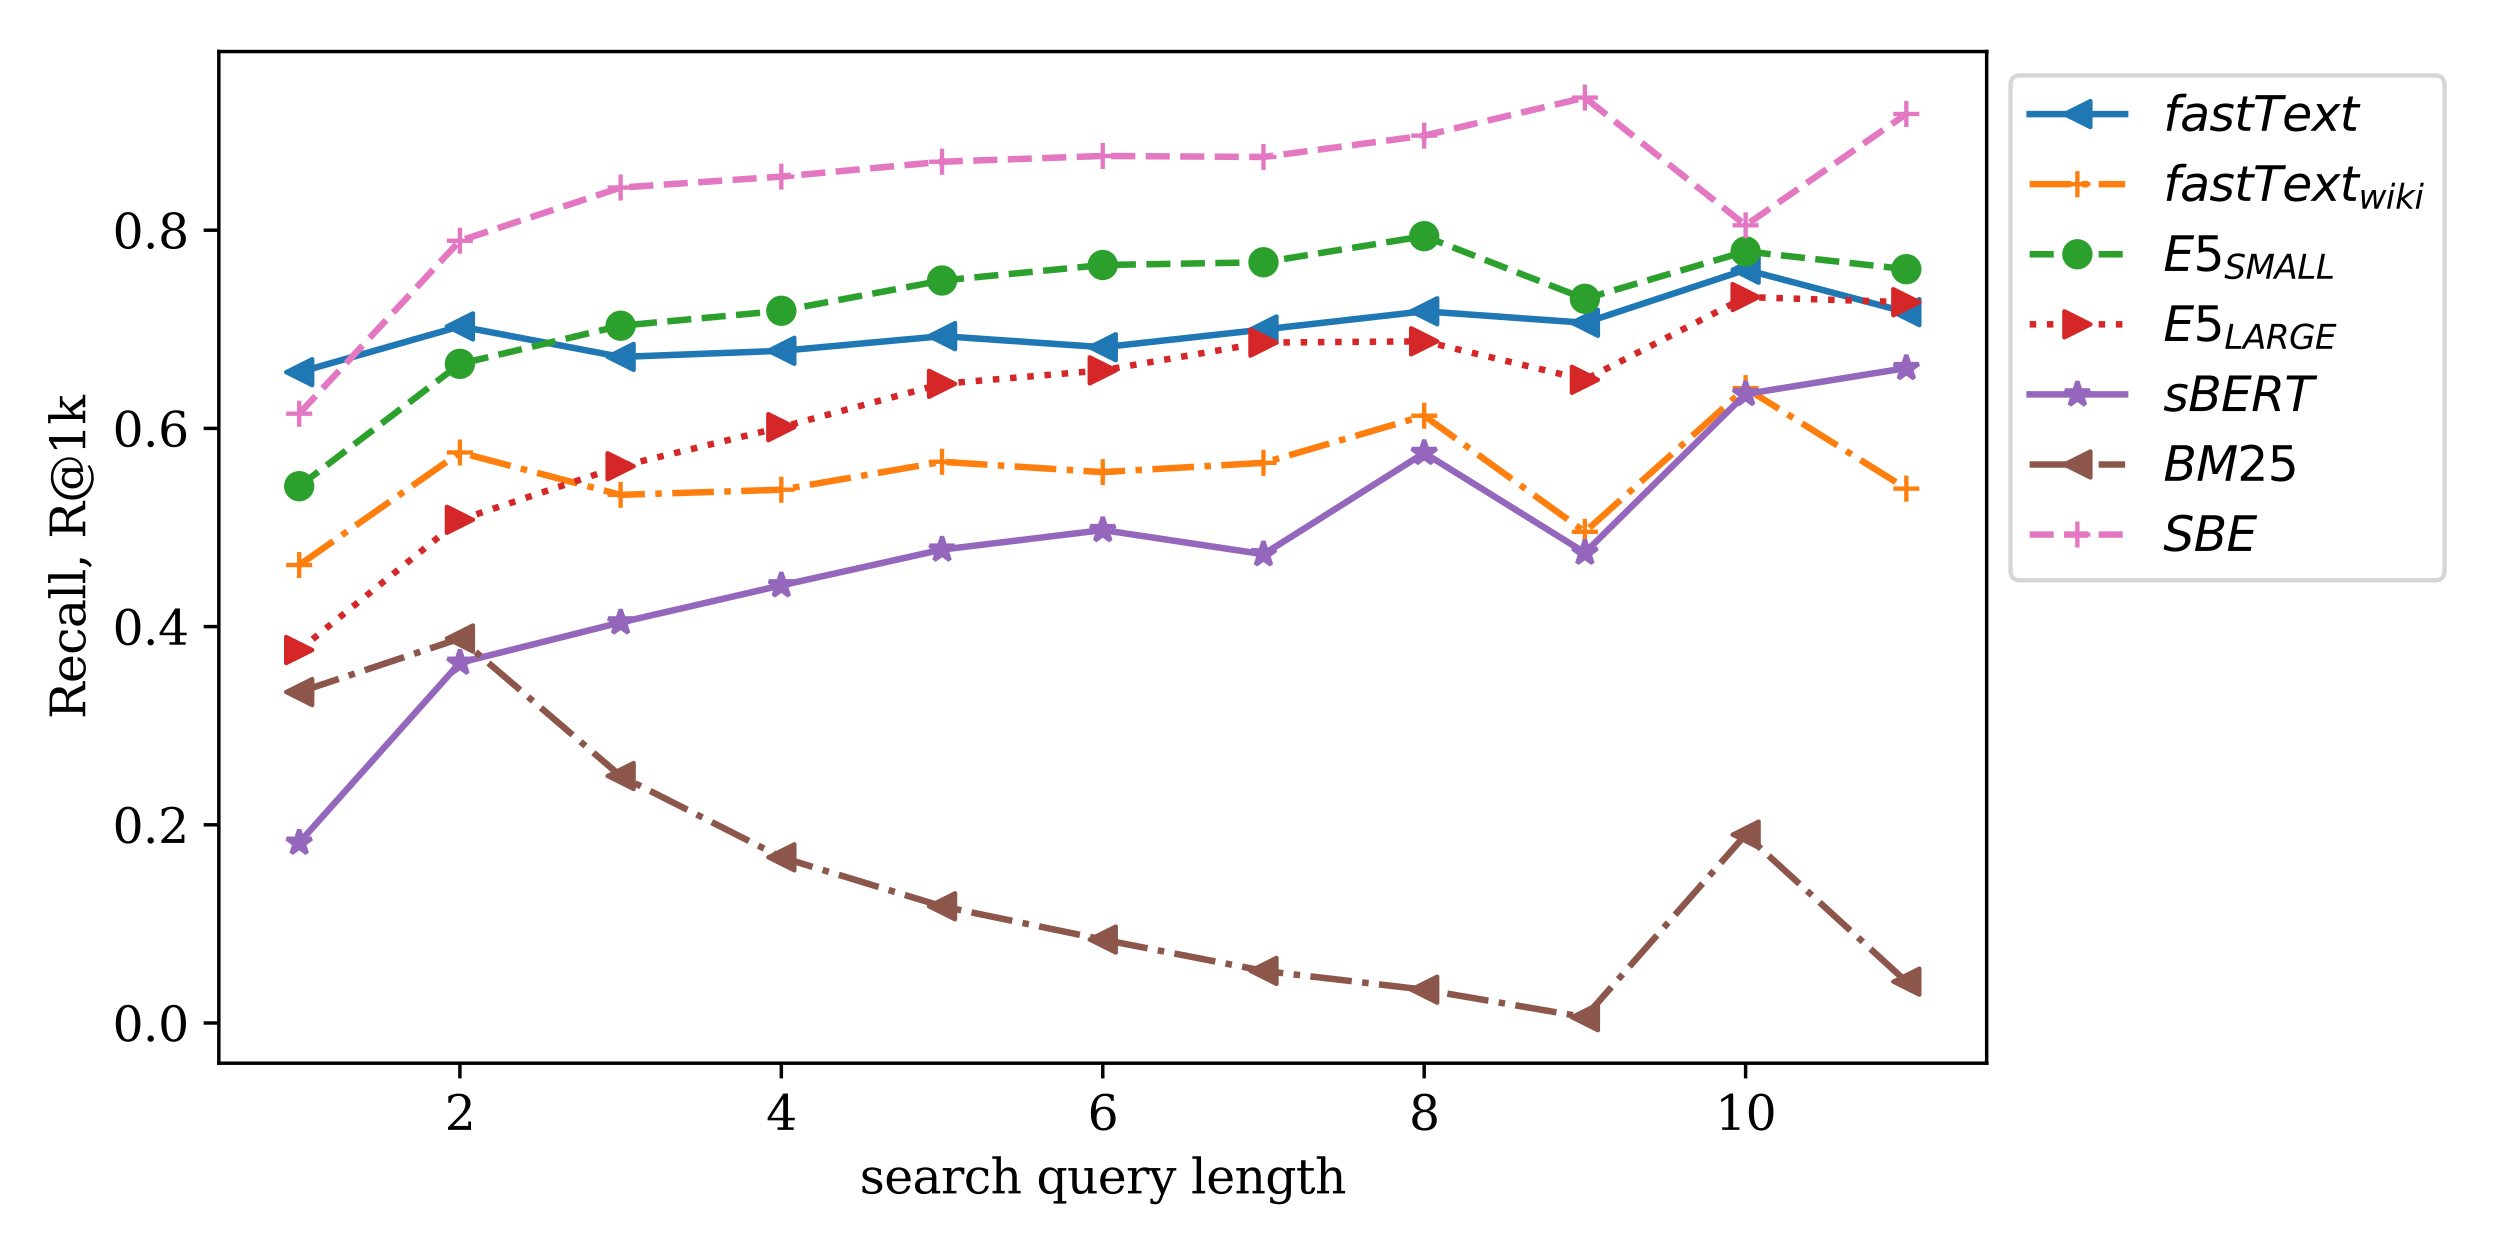 <?xml version="1.0" encoding="utf-8" standalone="no"?>
<!DOCTYPE svg PUBLIC "-//W3C//DTD SVG 1.1//EN"
  "http://www.w3.org/Graphics/SVG/1.1/DTD/svg11.dtd">
<svg xmlns:xlink="http://www.w3.org/1999/xlink" width="576pt" height="288pt" viewBox="0 0 576 288" xmlns="http://www.w3.org/2000/svg" version="1.1">
 <defs>
  <style type="text/css">*{stroke-linejoin: round; stroke-linecap: butt}</style>
 </defs>
 <g id="figure_1">
  <g id="patch_1">
   <path d="M 0 288 
L 576 288 
L 576 0 
L 0 0 
z
" style="fill: #ffffff"/>
  </g>
  <g id="axes_1">
   <g id="patch_2">
    <path d="M 50.42 244.96 
L 457.73 244.96 
L 457.73 11.88 
L 50.42 11.88 
z
" style="fill: #ffffff"/>
   </g>
   <g id="matplotlib.axis_1">
    <g id="xtick_1">
     <g id="line2d_1">
      <defs>
       <path id="m31af470288" d="M 0 0 
L 0 3.5 
" style="stroke: #000000; stroke-width: 0.8"/>
      </defs>
      <g>
       <use xlink:href="#m31af470288" x="105.962" y="244.96" style="stroke: #000000; stroke-width: 0.8"/>
      </g>
     </g>
     <g id="text_1">
      <!-- 2 -->
      <g transform="translate(102.463 260.318) scale(0.11 -0.11)">
       <defs>
        <path id="DejaVuSerif-32" d="M 819 3553 
L 469 3553 
L 469 4384 
Q 803 4563 1142 4656 
Q 1481 4750 1806 4750 
Q 2534 4750 2956 4397 
Q 3378 4044 3378 3438 
Q 3378 2753 2422 1800 
Q 2347 1728 2309 1691 
L 1131 513 
L 3078 513 
L 3078 1088 
L 3444 1088 
L 3444 0 
L 434 0 
L 434 341 
L 1850 1753 
Q 2319 2222 2519 2614 
Q 2719 3006 2719 3438 
Q 2719 3909 2473 4175 
Q 2228 4441 1797 4441 
Q 1350 4441 1106 4219 
Q 863 3997 819 3553 
z
" transform="scale(0.016)"/>
       </defs>
       <use xlink:href="#DejaVuSerif-32"/>
      </g>
     </g>
    </g>
    <g id="xtick_2">
     <g id="line2d_2">
      <g>
       <use xlink:href="#m31af470288" x="180.019" y="244.96" style="stroke: #000000; stroke-width: 0.8"/>
      </g>
     </g>
     <g id="text_2">
      <!-- 4 -->
      <g transform="translate(176.519 260.318) scale(0.11 -0.11)">
       <defs>
        <path id="DejaVuSerif-34" d="M 2234 1581 
L 2234 4063 
L 641 1581 
L 2234 1581 
z
M 3609 0 
L 1484 0 
L 1484 331 
L 2234 331 
L 2234 1247 
L 197 1247 
L 197 1588 
L 2241 4750 
L 2859 4750 
L 2859 1581 
L 3750 1581 
L 3750 1247 
L 2859 1247 
L 2859 331 
L 3609 331 
L 3609 0 
z
" transform="scale(0.016)"/>
       </defs>
       <use xlink:href="#DejaVuSerif-34"/>
      </g>
     </g>
    </g>
    <g id="xtick_3">
     <g id="line2d_3">
      <g>
       <use xlink:href="#m31af470288" x="254.075" y="244.96" style="stroke: #000000; stroke-width: 0.8"/>
      </g>
     </g>
     <g id="text_3">
      <!-- 6 -->
      <g transform="translate(250.576 260.318) scale(0.11 -0.11)">
       <defs>
        <path id="DejaVuSerif-36" d="M 2094 219 
Q 2534 219 2771 542 
Q 3009 866 3009 1472 
Q 3009 2078 2771 2401 
Q 2534 2725 2094 2725 
Q 1647 2725 1412 2412 
Q 1178 2100 1178 1509 
Q 1178 888 1415 553 
Q 1653 219 2094 219 
z
M 1075 2569 
Q 1288 2803 1556 2918 
Q 1825 3034 2163 3034 
Q 2859 3034 3264 2615 
Q 3669 2197 3669 1472 
Q 3669 763 3233 336 
Q 2797 -91 2069 -91 
Q 1278 -91 853 498 
Q 428 1088 428 2181 
Q 428 3406 931 4078 
Q 1434 4750 2350 4750 
Q 2597 4750 2869 4703 
Q 3141 4656 3425 4563 
L 3425 3794 
L 3072 3794 
Q 3034 4109 2831 4275 
Q 2628 4441 2284 4441 
Q 1678 4441 1381 3981 
Q 1084 3522 1075 2569 
z
" transform="scale(0.016)"/>
       </defs>
       <use xlink:href="#DejaVuSerif-36"/>
      </g>
     </g>
    </g>
    <g id="xtick_4">
     <g id="line2d_4">
      <g>
       <use xlink:href="#m31af470288" x="328.131" y="244.96" style="stroke: #000000; stroke-width: 0.8"/>
      </g>
     </g>
     <g id="text_4">
      <!-- 8 -->
      <g transform="translate(324.632 260.318) scale(0.11 -0.11)">
       <defs>
        <path id="DejaVuSerif-38" d="M 2981 1275 
Q 2981 1775 2732 2051 
Q 2484 2328 2034 2328 
Q 1584 2328 1336 2051 
Q 1088 1775 1088 1275 
Q 1088 772 1336 495 
Q 1584 219 2034 219 
Q 2484 219 2732 495 
Q 2981 772 2981 1275 
z
M 2853 3541 
Q 2853 3966 2637 4203 
Q 2422 4441 2034 4441 
Q 1650 4441 1433 4203 
Q 1216 3966 1216 3541 
Q 1216 3113 1433 2875 
Q 1650 2638 2034 2638 
Q 2422 2638 2637 2875 
Q 2853 3113 2853 3541 
z
M 2516 2484 
Q 3047 2413 3344 2092 
Q 3641 1772 3641 1275 
Q 3641 619 3225 264 
Q 2809 -91 2034 -91 
Q 1263 -91 845 264 
Q 428 619 428 1275 
Q 428 1772 725 2092 
Q 1022 2413 1556 2484 
Q 1084 2569 832 2842 
Q 581 3116 581 3541 
Q 581 4103 968 4426 
Q 1356 4750 2034 4750 
Q 2713 4750 3100 4426 
Q 3488 4103 3488 3541 
Q 3488 3116 3236 2842 
Q 2984 2569 2516 2484 
z
" transform="scale(0.016)"/>
       </defs>
       <use xlink:href="#DejaVuSerif-38"/>
      </g>
     </g>
    </g>
    <g id="xtick_5">
     <g id="line2d_5">
      <g>
       <use xlink:href="#m31af470288" x="402.188" y="244.96" style="stroke: #000000; stroke-width: 0.8"/>
      </g>
     </g>
     <g id="text_5">
      <!-- 10 -->
      <g transform="translate(395.189 260.318) scale(0.11 -0.11)">
       <defs>
        <path id="DejaVuSerif-31" d="M 909 0 
L 909 331 
L 1722 331 
L 1722 4213 
L 781 3603 
L 781 4013 
L 1919 4750 
L 2350 4750 
L 2350 331 
L 3163 331 
L 3163 0 
L 909 0 
z
" transform="scale(0.016)"/>
        <path id="DejaVuSerif-30" d="M 2034 219 
Q 2513 219 2750 744 
Q 2988 1269 2988 2328 
Q 2988 3391 2750 3916 
Q 2513 4441 2034 4441 
Q 1556 4441 1318 3916 
Q 1081 3391 1081 2328 
Q 1081 1269 1318 744 
Q 1556 219 2034 219 
z
M 2034 -91 
Q 1275 -91 848 546 
Q 422 1184 422 2328 
Q 422 3475 848 4112 
Q 1275 4750 2034 4750 
Q 2797 4750 3222 4112 
Q 3647 3475 3647 2328 
Q 3647 1184 3222 546 
Q 2797 -91 2034 -91 
z
" transform="scale(0.016)"/>
       </defs>
       <use xlink:href="#DejaVuSerif-31"/>
       <use xlink:href="#DejaVuSerif-30" x="63.623"/>
      </g>
     </g>
    </g>
    <g id="text_6">
     <!-- search query length -->
     <g transform="translate(198.086 274.964) scale(0.11 -0.11)">
      <defs>
       <path id="DejaVuSerif-73" d="M 359 184 
L 359 959 
L 691 959 
Q 703 588 923 403 
Q 1144 219 1575 219 
Q 1963 219 2166 364 
Q 2369 509 2369 788 
Q 2369 1006 2220 1140 
Q 2072 1275 1594 1428 
L 1178 1569 
Q 750 1706 558 1912 
Q 366 2119 366 2438 
Q 366 2894 700 3153 
Q 1034 3413 1625 3413 
Q 1888 3413 2178 3344 
Q 2469 3275 2778 3144 
L 2778 2419 
L 2447 2419 
Q 2434 2741 2221 2922 
Q 2009 3103 1644 3103 
Q 1281 3103 1095 2975 
Q 909 2847 909 2591 
Q 909 2381 1050 2254 
Q 1191 2128 1613 1997 
L 2069 1856 
Q 2541 1709 2748 1489 
Q 2956 1269 2956 922 
Q 2956 450 2595 179 
Q 2234 -91 1600 -91 
Q 1278 -91 972 -22 
Q 666 47 359 184 
z
" transform="scale(0.016)"/>
       <path id="DejaVuSerif-65" d="M 3469 1600 
L 991 1600 
L 991 1575 
Q 991 903 1244 561 
Q 1497 219 1991 219 
Q 2369 219 2611 417 
Q 2853 616 2950 1006 
L 3413 1006 
Q 3275 459 2904 184 
Q 2534 -91 1931 -91 
Q 1203 -91 761 389 
Q 319 869 319 1663 
Q 319 2450 753 2931 
Q 1188 3413 1894 3413 
Q 2647 3413 3050 2948 
Q 3453 2484 3469 1600 
z
M 2791 1931 
Q 2772 2513 2545 2808 
Q 2319 3103 1894 3103 
Q 1497 3103 1269 2806 
Q 1041 2509 991 1931 
L 2791 1931 
z
" transform="scale(0.016)"/>
       <path id="DejaVuSerif-61" d="M 2547 1044 
L 2547 1747 
L 1806 1747 
Q 1378 1747 1168 1562 
Q 959 1378 959 997 
Q 959 650 1171 447 
Q 1384 244 1747 244 
Q 2106 244 2326 466 
Q 2547 688 2547 1044 
z
M 3122 2075 
L 3122 331 
L 3634 331 
L 3634 0 
L 2547 0 
L 2547 359 
Q 2356 128 2106 18 
Q 1856 -91 1522 -91 
Q 969 -91 644 203 
Q 319 497 319 997 
Q 319 1513 691 1797 
Q 1063 2081 1741 2081 
L 2547 2081 
L 2547 2309 
Q 2547 2688 2317 2895 
Q 2088 3103 1672 3103 
Q 1328 3103 1125 2947 
Q 922 2791 872 2484 
L 575 2484 
L 575 3156 
Q 875 3284 1158 3348 
Q 1441 3413 1709 3413 
Q 2400 3413 2761 3070 
Q 3122 2728 3122 2075 
z
" transform="scale(0.016)"/>
       <path id="DejaVuSerif-72" d="M 3059 3328 
L 3059 2497 
L 2728 2497 
Q 2713 2744 2591 2866 
Q 2469 2988 2234 2988 
Q 1809 2988 1582 2694 
Q 1356 2400 1356 1850 
L 1356 331 
L 2022 331 
L 2022 0 
L 263 0 
L 263 331 
L 781 331 
L 781 2994 
L 231 2994 
L 231 3322 
L 1356 3322 
L 1356 2731 
Q 1525 3078 1790 3245 
Q 2056 3413 2438 3413 
Q 2578 3413 2733 3391 
Q 2888 3369 3059 3328 
z
" transform="scale(0.016)"/>
       <path id="DejaVuSerif-63" d="M 3291 997 
Q 3169 466 2822 187 
Q 2475 -91 1925 -91 
Q 1200 -91 759 389 
Q 319 869 319 1663 
Q 319 2459 759 2936 
Q 1200 3413 1925 3413 
Q 2241 3413 2553 3339 
Q 2866 3266 3181 3116 
L 3181 2266 
L 2847 2266 
Q 2781 2703 2561 2903 
Q 2341 3103 1931 3103 
Q 1466 3103 1228 2742 
Q 991 2381 991 1663 
Q 991 944 1227 581 
Q 1463 219 1931 219 
Q 2303 219 2525 412 
Q 2747 606 2828 997 
L 3291 997 
z
" transform="scale(0.016)"/>
       <path id="DejaVuSerif-68" d="M 263 0 
L 263 331 
L 781 331 
L 781 4531 
L 231 4531 
L 231 4863 
L 1356 4863 
L 1356 2731 
Q 1516 3069 1770 3241 
Q 2025 3413 2363 3413 
Q 2913 3413 3172 3097 
Q 3431 2781 3431 2113 
L 3431 331 
L 3944 331 
L 3944 0 
L 2356 0 
L 2356 331 
L 2853 331 
L 2853 1931 
Q 2853 2541 2704 2764 
Q 2556 2988 2175 2988 
Q 1775 2988 1565 2697 
Q 1356 2406 1356 1850 
L 1356 331 
L 1856 331 
L 1856 0 
L 263 0 
z
" transform="scale(0.016)"/>
       <path id="DejaVuSerif-20" transform="scale(0.016)"/>
       <path id="DejaVuSerif-71" d="M 3359 2988 
L 3359 -997 
L 3909 -997 
L 3909 -1331 
L 2241 -1331 
L 2241 -997 
L 2784 -997 
L 2784 519 
Q 2616 206 2355 57 
Q 2094 -91 1709 -91 
Q 1097 -91 708 395 
Q 319 881 319 1663 
Q 319 2444 706 2928 
Q 1094 3413 1709 3413 
Q 2094 3413 2355 3264 
Q 2616 3116 2784 2803 
L 2784 3322 
L 3909 3322 
L 3909 2988 
L 3359 2988 
z
M 2784 1825 
Q 2784 2422 2554 2737 
Q 2325 3053 1888 3053 
Q 1444 3053 1217 2703 
Q 991 2353 991 1663 
Q 991 975 1217 622 
Q 1444 269 1888 269 
Q 2325 269 2554 583 
Q 2784 897 2784 1497 
L 2784 1825 
z
" transform="scale(0.016)"/>
       <path id="DejaVuSerif-75" d="M 2266 3322 
L 3341 3322 
L 3341 331 
L 3884 331 
L 3884 0 
L 2766 0 
L 2766 588 
Q 2606 256 2353 82 
Q 2100 -91 1766 -91 
Q 1213 -91 952 223 
Q 691 538 691 1209 
L 691 2988 
L 172 2988 
L 172 3322 
L 1269 3322 
L 1269 1388 
Q 1269 781 1417 556 
Q 1566 331 1947 331 
Q 2347 331 2556 625 
Q 2766 919 2766 1478 
L 2766 2988 
L 2266 2988 
L 2266 3322 
z
" transform="scale(0.016)"/>
       <path id="DejaVuSerif-79" d="M 1381 -609 
L 1600 -56 
L 359 2988 
L -19 2988 
L -19 3322 
L 1509 3322 
L 1509 2988 
L 978 2988 
L 1913 703 
L 2847 2988 
L 2350 2988 
L 2350 3322 
L 3597 3322 
L 3597 2988 
L 3225 2988 
L 1703 -750 
Q 1547 -1138 1356 -1280 
Q 1166 -1422 819 -1422 
Q 672 -1422 517 -1397 
Q 363 -1372 206 -1325 
L 206 -691 
L 500 -691 
Q 519 -903 608 -995 
Q 697 -1088 884 -1088 
Q 1056 -1088 1161 -992 
Q 1266 -897 1381 -609 
z
" transform="scale(0.016)"/>
       <path id="DejaVuSerif-6c" d="M 1313 331 
L 1856 331 
L 1856 0 
L 184 0 
L 184 331 
L 738 331 
L 738 4531 
L 184 4531 
L 184 4863 
L 1313 4863 
L 1313 331 
z
" transform="scale(0.016)"/>
       <path id="DejaVuSerif-6e" d="M 263 0 
L 263 331 
L 781 331 
L 781 2988 
L 231 2988 
L 231 3322 
L 1356 3322 
L 1356 2731 
Q 1516 3069 1770 3241 
Q 2025 3413 2363 3413 
Q 2913 3413 3172 3097 
Q 3431 2781 3431 2113 
L 3431 331 
L 3944 331 
L 3944 0 
L 2356 0 
L 2356 331 
L 2853 331 
L 2853 1931 
Q 2853 2541 2703 2767 
Q 2553 2994 2175 2994 
Q 1775 2994 1565 2701 
Q 1356 2409 1356 1850 
L 1356 331 
L 1856 331 
L 1856 0 
L 263 0 
z
" transform="scale(0.016)"/>
       <path id="DejaVuSerif-67" d="M 3359 2988 
L 3359 72 
Q 3359 -644 2965 -1033 
Q 2572 -1422 1844 -1422 
Q 1516 -1422 1216 -1362 
Q 916 -1303 641 -1184 
L 641 -488 
L 941 -488 
Q 997 -813 1206 -963 
Q 1416 -1113 1806 -1113 
Q 2313 -1113 2548 -827 
Q 2784 -541 2784 72 
L 2784 519 
Q 2616 206 2355 57 
Q 2094 -91 1709 -91 
Q 1097 -91 708 395 
Q 319 881 319 1663 
Q 319 2444 706 2928 
Q 1094 3413 1709 3413 
Q 2094 3413 2355 3264 
Q 2616 3116 2784 2803 
L 2784 3322 
L 3909 3322 
L 3909 2988 
L 3359 2988 
z
M 2784 1825 
Q 2784 2422 2554 2737 
Q 2325 3053 1888 3053 
Q 1444 3053 1217 2703 
Q 991 2353 991 1663 
Q 991 975 1217 622 
Q 1444 269 1888 269 
Q 2325 269 2554 583 
Q 2784 897 2784 1497 
L 2784 1825 
z
" transform="scale(0.016)"/>
       <path id="DejaVuSerif-74" d="M 691 2988 
L 184 2988 
L 184 3322 
L 691 3322 
L 691 4353 
L 1269 4353 
L 1269 3322 
L 2350 3322 
L 2350 2988 
L 1269 2988 
L 1269 878 
Q 1269 456 1350 337 
Q 1431 219 1650 219 
Q 1875 219 1978 351 
Q 2081 484 2088 781 
L 2522 781 
Q 2497 328 2275 118 
Q 2053 -91 1600 -91 
Q 1103 -91 897 129 
Q 691 350 691 878 
L 691 2988 
z
" transform="scale(0.016)"/>
      </defs>
      <use xlink:href="#DejaVuSerif-73"/>
      <use xlink:href="#DejaVuSerif-65" x="51.318"/>
      <use xlink:href="#DejaVuSerif-61" x="110.498"/>
      <use xlink:href="#DejaVuSerif-72" x="170.117"/>
      <use xlink:href="#DejaVuSerif-63" x="217.92"/>
      <use xlink:href="#DejaVuSerif-68" x="273.926"/>
      <use xlink:href="#DejaVuSerif-20" x="338.33"/>
      <use xlink:href="#DejaVuSerif-71" x="370.117"/>
      <use xlink:href="#DejaVuSerif-75" x="434.131"/>
      <use xlink:href="#DejaVuSerif-65" x="498.535"/>
      <use xlink:href="#DejaVuSerif-72" x="557.715"/>
      <use xlink:href="#DejaVuSerif-79" x="605.518"/>
      <use xlink:href="#DejaVuSerif-20" x="662.012"/>
      <use xlink:href="#DejaVuSerif-6c" x="693.799"/>
      <use xlink:href="#DejaVuSerif-65" x="725.781"/>
      <use xlink:href="#DejaVuSerif-6e" x="784.961"/>
      <use xlink:href="#DejaVuSerif-67" x="849.365"/>
      <use xlink:href="#DejaVuSerif-74" x="913.379"/>
      <use xlink:href="#DejaVuSerif-68" x="953.564"/>
     </g>
    </g>
   </g>
   <g id="matplotlib.axis_2">
    <g id="ytick_1">
     <g id="line2d_6">
      <defs>
       <path id="ma2d717b751" d="M 0 0 
L -3.5 0 
" style="stroke: #000000; stroke-width: 0.8"/>
      </defs>
      <g>
       <use xlink:href="#ma2d717b751" x="50.42" y="235.692" style="stroke: #000000; stroke-width: 0.8"/>
      </g>
     </g>
     <g id="text_7">
      <!-- 0.0 -->
      <g transform="translate(25.927 239.871) scale(0.11 -0.11)">
       <defs>
        <path id="DejaVuSerif-2e" d="M 603 325 
Q 603 500 722 622 
Q 841 744 1019 744 
Q 1191 744 1312 622 
Q 1434 500 1434 325 
Q 1434 153 1312 31 
Q 1191 -91 1019 -91 
Q 841 -91 722 29 
Q 603 150 603 325 
z
" transform="scale(0.016)"/>
       </defs>
       <use xlink:href="#DejaVuSerif-30"/>
       <use xlink:href="#DejaVuSerif-2e" x="63.623"/>
       <use xlink:href="#DejaVuSerif-30" x="95.41"/>
      </g>
     </g>
    </g>
    <g id="ytick_2">
     <g id="line2d_7">
      <g>
       <use xlink:href="#ma2d717b751" x="50.42" y="190.029" style="stroke: #000000; stroke-width: 0.8"/>
      </g>
     </g>
     <g id="text_8">
      <!-- 0.2 -->
      <g transform="translate(25.927 194.208) scale(0.11 -0.11)">
       <use xlink:href="#DejaVuSerif-30"/>
       <use xlink:href="#DejaVuSerif-2e" x="63.623"/>
       <use xlink:href="#DejaVuSerif-32" x="95.41"/>
      </g>
     </g>
    </g>
    <g id="ytick_3">
     <g id="line2d_8">
      <g>
       <use xlink:href="#ma2d717b751" x="50.42" y="144.365" style="stroke: #000000; stroke-width: 0.8"/>
      </g>
     </g>
     <g id="text_9">
      <!-- 0.4 -->
      <g transform="translate(25.927 148.545) scale(0.11 -0.11)">
       <use xlink:href="#DejaVuSerif-30"/>
       <use xlink:href="#DejaVuSerif-2e" x="63.623"/>
       <use xlink:href="#DejaVuSerif-34" x="95.41"/>
      </g>
     </g>
    </g>
    <g id="ytick_4">
     <g id="line2d_9">
      <g>
       <use xlink:href="#ma2d717b751" x="50.42" y="98.702" style="stroke: #000000; stroke-width: 0.8"/>
      </g>
     </g>
     <g id="text_10">
      <!-- 0.6 -->
      <g transform="translate(25.927 102.881) scale(0.11 -0.11)">
       <use xlink:href="#DejaVuSerif-30"/>
       <use xlink:href="#DejaVuSerif-2e" x="63.623"/>
       <use xlink:href="#DejaVuSerif-36" x="95.41"/>
      </g>
     </g>
    </g>
    <g id="ytick_5">
     <g id="line2d_10">
      <g>
       <use xlink:href="#ma2d717b751" x="50.42" y="53.039" style="stroke: #000000; stroke-width: 0.8"/>
      </g>
     </g>
     <g id="text_11">
      <!-- 0.8 -->
      <g transform="translate(25.927 57.218) scale(0.11 -0.11)">
       <use xlink:href="#DejaVuSerif-30"/>
       <use xlink:href="#DejaVuSerif-2e" x="63.623"/>
       <use xlink:href="#DejaVuSerif-38" x="95.41"/>
      </g>
     </g>
    </g>
    <g id="text_12">
     <!-- Recall, R@1k -->
     <g transform="translate(19.639 165.664) rotate(-90) scale(0.11 -0.11)">
      <defs>
       <path id="DejaVuSerif-52" d="M 3066 2316 
Q 3284 2256 3442 2114 
Q 3600 1972 3725 1716 
L 4403 331 
L 4972 331 
L 4972 0 
L 3872 0 
L 3144 1484 
Q 2934 1916 2759 2042 
Q 2584 2169 2278 2169 
L 1581 2169 
L 1581 331 
L 2241 331 
L 2241 0 
L 353 0 
L 353 331 
L 947 331 
L 947 4331 
L 353 4331 
L 353 4666 
L 2719 4666 
Q 3400 4666 3770 4341 
Q 4141 4016 4141 3419 
Q 4141 2938 3870 2661 
Q 3600 2384 3066 2316 
z
M 1581 2503 
L 2503 2503 
Q 2975 2503 3200 2726 
Q 3425 2950 3425 3419 
Q 3425 3888 3200 4109 
Q 2975 4331 2503 4331 
L 1581 4331 
L 1581 2503 
z
" transform="scale(0.016)"/>
       <path id="DejaVuSerif-2c" d="M 231 -622 
Q 525 -406 662 -114 
Q 800 178 800 594 
L 800 709 
L 1416 709 
Q 1391 175 1164 -208 
Q 938 -591 481 -872 
L 231 -622 
z
" transform="scale(0.016)"/>
       <path id="DejaVuSerif-40" d="M 4044 775 
Q 3859 519 3629 394 
Q 3400 269 3109 269 
Q 2563 269 2222 659 
Q 1881 1050 1881 1678 
Q 1881 2306 2222 2695 
Q 2563 3084 3109 3084 
Q 3400 3084 3629 2959 
Q 3859 2834 4044 2578 
L 4044 3022 
L 4531 3022 
L 4531 609 
Q 5063 725 5356 1115 
Q 5650 1506 5650 2094 
Q 5650 2441 5544 2750 
Q 5438 3059 5228 3322 
Q 4897 3738 4420 3958 
Q 3944 4178 3384 4178 
Q 3103 4178 2828 4118 
Q 2553 4059 2284 3938 
Q 1653 3647 1303 3058 
Q 953 2469 953 1697 
Q 953 1175 1109 736 
Q 1266 297 1563 -25 
Q 1903 -397 2370 -592 
Q 2838 -788 3378 -788 
Q 3781 -788 4131 -669 
Q 4481 -550 4781 -313 
L 4947 -531 
Q 4609 -822 4181 -967 
Q 3753 -1113 3244 -1113 
Q 2672 -1113 2151 -905 
Q 1631 -697 1241 -313 
Q 838 84 630 595 
Q 422 1106 422 1697 
Q 422 2272 631 2781 
Q 841 3291 1241 3688 
Q 1638 4081 2177 4293 
Q 2716 4506 3322 4506 
Q 3991 4506 4542 4247 
Q 5094 3988 5466 3500 
Q 5703 3194 5825 2834 
Q 5947 2475 5947 2088 
Q 5947 1250 5437 764 
Q 4928 278 4047 269 
L 4044 775 
z
M 4044 1516 
L 4044 1844 
Q 4044 2234 3820 2476 
Q 3597 2719 3238 2719 
Q 2859 2719 2648 2445 
Q 2438 2172 2438 1678 
Q 2438 1181 2650 907 
Q 2863 634 3244 634 
Q 3600 634 3822 879 
Q 4044 1125 4044 1516 
z
" transform="scale(0.016)"/>
       <path id="DejaVuSerif-6b" d="M 1831 0 
L 219 0 
L 219 331 
L 738 331 
L 738 4531 
L 184 4531 
L 184 4863 
L 1313 4863 
L 1313 1697 
L 2713 2988 
L 2234 2988 
L 2234 3322 
L 3738 3322 
L 3738 2988 
L 3169 2988 
L 2181 2075 
L 3444 331 
L 3922 331 
L 3922 0 
L 2284 0 
L 2284 331 
L 2759 331 
L 1766 1697 
L 1313 1275 
L 1313 331 
L 1831 331 
L 1831 0 
z
" transform="scale(0.016)"/>
      </defs>
      <use xlink:href="#DejaVuSerif-52"/>
      <use xlink:href="#DejaVuSerif-65" x="75.293"/>
      <use xlink:href="#DejaVuSerif-63" x="134.473"/>
      <use xlink:href="#DejaVuSerif-61" x="190.479"/>
      <use xlink:href="#DejaVuSerif-6c" x="250.098"/>
      <use xlink:href="#DejaVuSerif-6c" x="282.08"/>
      <use xlink:href="#DejaVuSerif-2c" x="314.062"/>
      <use xlink:href="#DejaVuSerif-20" x="345.85"/>
      <use xlink:href="#DejaVuSerif-52" x="377.637"/>
      <use xlink:href="#DejaVuSerif-40" x="452.93"/>
      <use xlink:href="#DejaVuSerif-31" x="552.93"/>
      <use xlink:href="#DejaVuSerif-6b" x="616.553"/>
     </g>
    </g>
   </g>
   <g id="line2d_11">
    <path d="M 68.934 85.753 
L 105.962 75.201 
L 142.99 82.225 
L 180.019 80.821 
L 217.047 77.449 
L 254.075 80 
L 291.103 75.911 
L 328.131 71.717 
L 365.159 74.374 
L 402.188 62.141 
L 439.216 71.922 
" clip-path="url(#pa2a93f7473)" style="fill: none; stroke: #1f77b4; stroke-width: 1.5; stroke-linecap: square"/>
    <defs>
     <path id="m8fc0f07b0d" d="M -3 -0 
L 3 3 
L 3 -3 
z
" style="stroke: #1f77b4; stroke-linejoin: miter"/>
    </defs>
    <g clip-path="url(#pa2a93f7473)">
     <use xlink:href="#m8fc0f07b0d" x="68.934" y="85.753" style="fill: #1f77b4; stroke: #1f77b4; stroke-linejoin: miter"/>
     <use xlink:href="#m8fc0f07b0d" x="105.962" y="75.201" style="fill: #1f77b4; stroke: #1f77b4; stroke-linejoin: miter"/>
     <use xlink:href="#m8fc0f07b0d" x="142.99" y="82.225" style="fill: #1f77b4; stroke: #1f77b4; stroke-linejoin: miter"/>
     <use xlink:href="#m8fc0f07b0d" x="180.019" y="80.821" style="fill: #1f77b4; stroke: #1f77b4; stroke-linejoin: miter"/>
     <use xlink:href="#m8fc0f07b0d" x="217.047" y="77.449" style="fill: #1f77b4; stroke: #1f77b4; stroke-linejoin: miter"/>
     <use xlink:href="#m8fc0f07b0d" x="254.075" y="80" style="fill: #1f77b4; stroke: #1f77b4; stroke-linejoin: miter"/>
     <use xlink:href="#m8fc0f07b0d" x="291.103" y="75.911" style="fill: #1f77b4; stroke: #1f77b4; stroke-linejoin: miter"/>
     <use xlink:href="#m8fc0f07b0d" x="328.131" y="71.717" style="fill: #1f77b4; stroke: #1f77b4; stroke-linejoin: miter"/>
     <use xlink:href="#m8fc0f07b0d" x="365.159" y="74.374" style="fill: #1f77b4; stroke: #1f77b4; stroke-linejoin: miter"/>
     <use xlink:href="#m8fc0f07b0d" x="402.188" y="62.141" style="fill: #1f77b4; stroke: #1f77b4; stroke-linejoin: miter"/>
     <use xlink:href="#m8fc0f07b0d" x="439.216" y="71.922" style="fill: #1f77b4; stroke: #1f77b4; stroke-linejoin: miter"/>
    </g>
   </g>
   <g id="line2d_12">
    <path d="M 68.934 130.186 
L 105.962 104.249 
L 142.99 114.014 
L 180.019 112.829 
L 217.047 106.397 
L 254.075 108.777 
L 291.103 106.641 
L 328.131 95.785 
L 365.159 122.539 
L 402.188 89.418 
L 439.216 112.578 
" clip-path="url(#pa2a93f7473)" style="fill: none; stroke-dasharray: 9.6,2.4,1.5,2.4; stroke-dashoffset: 0; stroke: #ff7f0e; stroke-width: 1.5"/>
    <defs>
     <path id="m8a52042ddb" d="M -3 0 
L 3 0 
M 0 3 
L 0 -3 
" style="stroke: #ff7f0e"/>
    </defs>
    <g clip-path="url(#pa2a93f7473)">
     <use xlink:href="#m8a52042ddb" x="68.934" y="130.186" style="fill: #ff7f0e; stroke: #ff7f0e"/>
     <use xlink:href="#m8a52042ddb" x="105.962" y="104.249" style="fill: #ff7f0e; stroke: #ff7f0e"/>
     <use xlink:href="#m8a52042ddb" x="142.99" y="114.014" style="fill: #ff7f0e; stroke: #ff7f0e"/>
     <use xlink:href="#m8a52042ddb" x="180.019" y="112.829" style="fill: #ff7f0e; stroke: #ff7f0e"/>
     <use xlink:href="#m8a52042ddb" x="217.047" y="106.397" style="fill: #ff7f0e; stroke: #ff7f0e"/>
     <use xlink:href="#m8a52042ddb" x="254.075" y="108.777" style="fill: #ff7f0e; stroke: #ff7f0e"/>
     <use xlink:href="#m8a52042ddb" x="291.103" y="106.641" style="fill: #ff7f0e; stroke: #ff7f0e"/>
     <use xlink:href="#m8a52042ddb" x="328.131" y="95.785" style="fill: #ff7f0e; stroke: #ff7f0e"/>
     <use xlink:href="#m8a52042ddb" x="365.159" y="122.539" style="fill: #ff7f0e; stroke: #ff7f0e"/>
     <use xlink:href="#m8a52042ddb" x="402.188" y="89.418" style="fill: #ff7f0e; stroke: #ff7f0e"/>
     <use xlink:href="#m8a52042ddb" x="439.216" y="112.578" style="fill: #ff7f0e; stroke: #ff7f0e"/>
    </g>
   </g>
   <g id="line2d_13">
    <path d="M 68.934 112.02 
L 105.962 83.831 
L 142.99 75.044 
L 180.019 71.604 
L 217.047 64.628 
L 254.075 61.057 
L 291.103 60.426 
L 328.131 54.41 
L 365.159 68.842 
L 402.188 57.925 
L 439.216 62.023 
" clip-path="url(#pa2a93f7473)" style="fill: none; stroke-dasharray: 5.55,2.4; stroke-dashoffset: 0; stroke: #2ca02c; stroke-width: 1.5"/>
    <defs>
     <path id="m02e58d3ab6" d="M 0 3 
C 0.796 3 1.559 2.684 2.121 2.121 
C 2.684 1.559 3 0.796 3 0 
C 3 -0.796 2.684 -1.559 2.121 -2.121 
C 1.559 -2.684 0.796 -3 0 -3 
C -0.796 -3 -1.559 -2.684 -2.121 -2.121 
C -2.684 -1.559 -3 -0.796 -3 0 
C -3 0.796 -2.684 1.559 -2.121 2.121 
C -1.559 2.684 -0.796 3 0 3 
z
" style="stroke: #2ca02c"/>
    </defs>
    <g clip-path="url(#pa2a93f7473)">
     <use xlink:href="#m02e58d3ab6" x="68.934" y="112.02" style="fill: #2ca02c; stroke: #2ca02c"/>
     <use xlink:href="#m02e58d3ab6" x="105.962" y="83.831" style="fill: #2ca02c; stroke: #2ca02c"/>
     <use xlink:href="#m02e58d3ab6" x="142.99" y="75.044" style="fill: #2ca02c; stroke: #2ca02c"/>
     <use xlink:href="#m02e58d3ab6" x="180.019" y="71.604" style="fill: #2ca02c; stroke: #2ca02c"/>
     <use xlink:href="#m02e58d3ab6" x="217.047" y="64.628" style="fill: #2ca02c; stroke: #2ca02c"/>
     <use xlink:href="#m02e58d3ab6" x="254.075" y="61.057" style="fill: #2ca02c; stroke: #2ca02c"/>
     <use xlink:href="#m02e58d3ab6" x="291.103" y="60.426" style="fill: #2ca02c; stroke: #2ca02c"/>
     <use xlink:href="#m02e58d3ab6" x="328.131" y="54.41" style="fill: #2ca02c; stroke: #2ca02c"/>
     <use xlink:href="#m02e58d3ab6" x="365.159" y="68.842" style="fill: #2ca02c; stroke: #2ca02c"/>
     <use xlink:href="#m02e58d3ab6" x="402.188" y="57.925" style="fill: #2ca02c; stroke: #2ca02c"/>
     <use xlink:href="#m02e58d3ab6" x="439.216" y="62.023" style="fill: #2ca02c; stroke: #2ca02c"/>
    </g>
   </g>
   <g id="line2d_14">
    <path d="M 68.934 149.77 
L 105.962 119.759 
L 142.99 107.425 
L 180.019 98.417 
L 217.047 88.433 
L 254.075 85.332 
L 291.103 78.932 
L 328.131 78.64 
L 365.159 87.504 
L 402.188 68.443 
L 439.216 69.633 
" clip-path="url(#pa2a93f7473)" style="fill: none; stroke-dasharray: 1.5,2.475; stroke-dashoffset: 0; stroke: #d62728; stroke-width: 1.5"/>
    <defs>
     <path id="me15ed418fc" d="M 3 0 
L -3 -3 
L -3 3 
z
" style="stroke: #d62728; stroke-linejoin: miter"/>
    </defs>
    <g clip-path="url(#pa2a93f7473)">
     <use xlink:href="#me15ed418fc" x="68.934" y="149.77" style="fill: #d62728; stroke: #d62728; stroke-linejoin: miter"/>
     <use xlink:href="#me15ed418fc" x="105.962" y="119.759" style="fill: #d62728; stroke: #d62728; stroke-linejoin: miter"/>
     <use xlink:href="#me15ed418fc" x="142.99" y="107.425" style="fill: #d62728; stroke: #d62728; stroke-linejoin: miter"/>
     <use xlink:href="#me15ed418fc" x="180.019" y="98.417" style="fill: #d62728; stroke: #d62728; stroke-linejoin: miter"/>
     <use xlink:href="#me15ed418fc" x="217.047" y="88.433" style="fill: #d62728; stroke: #d62728; stroke-linejoin: miter"/>
     <use xlink:href="#me15ed418fc" x="254.075" y="85.332" style="fill: #d62728; stroke: #d62728; stroke-linejoin: miter"/>
     <use xlink:href="#me15ed418fc" x="291.103" y="78.932" style="fill: #d62728; stroke: #d62728; stroke-linejoin: miter"/>
     <use xlink:href="#me15ed418fc" x="328.131" y="78.64" style="fill: #d62728; stroke: #d62728; stroke-linejoin: miter"/>
     <use xlink:href="#me15ed418fc" x="365.159" y="87.504" style="fill: #d62728; stroke: #d62728; stroke-linejoin: miter"/>
     <use xlink:href="#me15ed418fc" x="402.188" y="68.443" style="fill: #d62728; stroke: #d62728; stroke-linejoin: miter"/>
     <use xlink:href="#me15ed418fc" x="439.216" y="69.633" style="fill: #d62728; stroke: #d62728; stroke-linejoin: miter"/>
    </g>
   </g>
   <g id="line2d_15">
    <path d="M 68.934 194.161 
L 105.962 152.687 
L 142.99 143.406 
L 180.019 134.863 
L 217.047 126.625 
L 254.075 122.124 
L 291.103 127.7 
L 328.131 104.361 
L 365.159 127.345 
L 402.188 90.779 
L 439.216 84.797 
" clip-path="url(#pa2a93f7473)" style="fill: none; stroke: #9467bd; stroke-width: 1.5; stroke-linecap: square"/>
    <defs>
     <path id="m0272d7b7ad" d="M 0 -3 
L -0.674 -0.927 
L -2.853 -0.927 
L -1.09 0.354 
L -1.763 2.427 
L -0 1.146 
L 1.763 2.427 
L 1.09 0.354 
L 2.853 -0.927 
L 0.674 -0.927 
z
" style="stroke: #9467bd; stroke-linejoin: bevel"/>
    </defs>
    <g clip-path="url(#pa2a93f7473)">
     <use xlink:href="#m0272d7b7ad" x="68.934" y="194.161" style="fill: #9467bd; stroke: #9467bd; stroke-linejoin: bevel"/>
     <use xlink:href="#m0272d7b7ad" x="105.962" y="152.687" style="fill: #9467bd; stroke: #9467bd; stroke-linejoin: bevel"/>
     <use xlink:href="#m0272d7b7ad" x="142.99" y="143.406" style="fill: #9467bd; stroke: #9467bd; stroke-linejoin: bevel"/>
     <use xlink:href="#m0272d7b7ad" x="180.019" y="134.863" style="fill: #9467bd; stroke: #9467bd; stroke-linejoin: bevel"/>
     <use xlink:href="#m0272d7b7ad" x="217.047" y="126.625" style="fill: #9467bd; stroke: #9467bd; stroke-linejoin: bevel"/>
     <use xlink:href="#m0272d7b7ad" x="254.075" y="122.124" style="fill: #9467bd; stroke: #9467bd; stroke-linejoin: bevel"/>
     <use xlink:href="#m0272d7b7ad" x="291.103" y="127.7" style="fill: #9467bd; stroke: #9467bd; stroke-linejoin: bevel"/>
     <use xlink:href="#m0272d7b7ad" x="328.131" y="104.361" style="fill: #9467bd; stroke: #9467bd; stroke-linejoin: bevel"/>
     <use xlink:href="#m0272d7b7ad" x="365.159" y="127.345" style="fill: #9467bd; stroke: #9467bd; stroke-linejoin: bevel"/>
     <use xlink:href="#m0272d7b7ad" x="402.188" y="90.779" style="fill: #9467bd; stroke: #9467bd; stroke-linejoin: bevel"/>
     <use xlink:href="#m0272d7b7ad" x="439.216" y="84.797" style="fill: #9467bd; stroke: #9467bd; stroke-linejoin: bevel"/>
    </g>
   </g>
   <g id="line2d_16">
    <path d="M 68.934 159.448 
L 105.962 147.109 
L 142.99 178.794 
L 180.019 197.529 
L 217.047 208.817 
L 254.075 216.476 
L 291.103 223.69 
L 328.131 228.022 
L 365.159 234.365 
L 402.188 192.302 
L 439.216 226.179 
" clip-path="url(#pa2a93f7473)" style="fill: none; stroke-dasharray: 9.6,2.4,1.5,2.4; stroke-dashoffset: 0; stroke: #8c564b; stroke-width: 1.5"/>
    <defs>
     <path id="m09605a82ba" d="M -3 -0 
L 3 3 
L 3 -3 
z
" style="stroke: #8c564b; stroke-linejoin: miter"/>
    </defs>
    <g clip-path="url(#pa2a93f7473)">
     <use xlink:href="#m09605a82ba" x="68.934" y="159.448" style="fill: #8c564b; stroke: #8c564b; stroke-linejoin: miter"/>
     <use xlink:href="#m09605a82ba" x="105.962" y="147.109" style="fill: #8c564b; stroke: #8c564b; stroke-linejoin: miter"/>
     <use xlink:href="#m09605a82ba" x="142.99" y="178.794" style="fill: #8c564b; stroke: #8c564b; stroke-linejoin: miter"/>
     <use xlink:href="#m09605a82ba" x="180.019" y="197.529" style="fill: #8c564b; stroke: #8c564b; stroke-linejoin: miter"/>
     <use xlink:href="#m09605a82ba" x="217.047" y="208.817" style="fill: #8c564b; stroke: #8c564b; stroke-linejoin: miter"/>
     <use xlink:href="#m09605a82ba" x="254.075" y="216.476" style="fill: #8c564b; stroke: #8c564b; stroke-linejoin: miter"/>
     <use xlink:href="#m09605a82ba" x="291.103" y="223.69" style="fill: #8c564b; stroke: #8c564b; stroke-linejoin: miter"/>
     <use xlink:href="#m09605a82ba" x="328.131" y="228.022" style="fill: #8c564b; stroke: #8c564b; stroke-linejoin: miter"/>
     <use xlink:href="#m09605a82ba" x="365.159" y="234.365" style="fill: #8c564b; stroke: #8c564b; stroke-linejoin: miter"/>
     <use xlink:href="#m09605a82ba" x="402.188" y="192.302" style="fill: #8c564b; stroke: #8c564b; stroke-linejoin: miter"/>
     <use xlink:href="#m09605a82ba" x="439.216" y="226.179" style="fill: #8c564b; stroke: #8c564b; stroke-linejoin: miter"/>
    </g>
   </g>
   <g id="line2d_17">
    <path d="M 68.934 95.315 
L 105.962 55.464 
L 142.99 43.216 
L 180.019 40.69 
L 217.047 37.264 
L 254.075 35.934 
L 291.103 36.164 
L 328.131 31.246 
L 365.159 22.475 
L 402.188 51.91 
L 439.216 26.259 
" clip-path="url(#pa2a93f7473)" style="fill: none; stroke-dasharray: 5.55,2.4; stroke-dashoffset: 0; stroke: #e377c2; stroke-width: 1.5"/>
    <defs>
     <path id="m1b38959ea1" d="M -3 0 
L 3 0 
M 0 3 
L 0 -3 
" style="stroke: #e377c2"/>
    </defs>
    <g clip-path="url(#pa2a93f7473)">
     <use xlink:href="#m1b38959ea1" x="68.934" y="95.315" style="fill: #e377c2; stroke: #e377c2"/>
     <use xlink:href="#m1b38959ea1" x="105.962" y="55.464" style="fill: #e377c2; stroke: #e377c2"/>
     <use xlink:href="#m1b38959ea1" x="142.99" y="43.216" style="fill: #e377c2; stroke: #e377c2"/>
     <use xlink:href="#m1b38959ea1" x="180.019" y="40.69" style="fill: #e377c2; stroke: #e377c2"/>
     <use xlink:href="#m1b38959ea1" x="217.047" y="37.264" style="fill: #e377c2; stroke: #e377c2"/>
     <use xlink:href="#m1b38959ea1" x="254.075" y="35.934" style="fill: #e377c2; stroke: #e377c2"/>
     <use xlink:href="#m1b38959ea1" x="291.103" y="36.164" style="fill: #e377c2; stroke: #e377c2"/>
     <use xlink:href="#m1b38959ea1" x="328.131" y="31.246" style="fill: #e377c2; stroke: #e377c2"/>
     <use xlink:href="#m1b38959ea1" x="365.159" y="22.475" style="fill: #e377c2; stroke: #e377c2"/>
     <use xlink:href="#m1b38959ea1" x="402.188" y="51.91" style="fill: #e377c2; stroke: #e377c2"/>
     <use xlink:href="#m1b38959ea1" x="439.216" y="26.259" style="fill: #e377c2; stroke: #e377c2"/>
    </g>
   </g>
   <g id="patch_3">
    <path d="M 50.42 244.96 
L 50.42 11.88 
" style="fill: none; stroke: #000000; stroke-width: 0.8; stroke-linejoin: miter; stroke-linecap: square"/>
   </g>
   <g id="patch_4">
    <path d="M 457.73 244.96 
L 457.73 11.88 
" style="fill: none; stroke: #000000; stroke-width: 0.8; stroke-linejoin: miter; stroke-linecap: square"/>
   </g>
   <g id="patch_5">
    <path d="M 50.42 244.96 
L 457.73 244.96 
" style="fill: none; stroke: #000000; stroke-width: 0.8; stroke-linejoin: miter; stroke-linecap: square"/>
   </g>
   <g id="patch_6">
    <path d="M 50.42 11.88 
L 457.73 11.88 
" style="fill: none; stroke: #000000; stroke-width: 0.8; stroke-linejoin: miter; stroke-linecap: square"/>
   </g>
   <g id="legend_1">
    <g id="patch_7">
     <path d="M 465.43 133.702 
L 561.02 133.702 
Q 563.22 133.702 563.22 131.502 
L 563.22 19.58 
Q 563.22 17.38 561.02 17.38 
L 465.43 17.38 
Q 463.23 17.38 463.23 19.58 
L 463.23 131.502 
Q 463.23 133.702 465.43 133.702 
z
" style="fill: #ffffff; opacity: 0.8; stroke: #cccccc; stroke-linejoin: miter"/>
    </g>
    <g id="line2d_18">
     <path d="M 467.63 26.288 
L 478.63 26.288 
L 489.63 26.288 
" style="fill: none; stroke: #1f77b4; stroke-width: 1.5; stroke-linecap: square"/>
     <g>
      <use xlink:href="#m8fc0f07b0d" x="478.63" y="26.288" style="fill: #1f77b4; stroke: #1f77b4; stroke-linejoin: miter"/>
     </g>
    </g>
    <g id="text_13">
     <!-- $fastText$ -->
     <g transform="translate(498.43 30.138) scale(0.11 -0.11)">
      <defs>
       <path id="DejaVuSans-Oblique-66" d="M 3059 4863 
L 2969 4384 
L 2419 4384 
Q 2106 4384 1964 4261 
Q 1822 4138 1753 3809 
L 1691 3500 
L 2638 3500 
L 2553 3053 
L 1606 3053 
L 1013 0 
L 434 0 
L 1031 3053 
L 481 3053 
L 563 3500 
L 1113 3500 
L 1159 3744 
Q 1278 4363 1576 4613 
Q 1875 4863 2516 4863 
L 3059 4863 
z
" transform="scale(0.016)"/>
       <path id="DejaVuSans-Oblique-61" d="M 3438 1997 
L 3047 0 
L 2472 0 
L 2578 531 
Q 2325 219 2001 64 
Q 1678 -91 1281 -91 
Q 834 -91 548 182 
Q 263 456 263 884 
Q 263 1497 752 1853 
Q 1241 2209 2100 2209 
L 2900 2209 
L 2931 2363 
Q 2938 2388 2941 2417 
Q 2944 2447 2944 2509 
Q 2944 2788 2717 2942 
Q 2491 3097 2081 3097 
Q 1800 3097 1504 3025 
Q 1209 2953 897 2809 
L 997 3341 
Q 1322 3463 1633 3523 
Q 1944 3584 2234 3584 
Q 2853 3584 3176 3315 
Q 3500 3047 3500 2534 
Q 3500 2431 3484 2292 
Q 3469 2153 3438 1997 
z
M 2816 1759 
L 2241 1759 
Q 1534 1759 1195 1570 
Q 856 1381 856 984 
Q 856 709 1029 553 
Q 1203 397 1509 397 
Q 1978 397 2328 733 
Q 2678 1069 2791 1631 
L 2816 1759 
z
" transform="scale(0.016)"/>
       <path id="DejaVuSans-Oblique-73" d="M 3200 3397 
L 3091 2853 
Q 2863 2978 2609 3040 
Q 2356 3103 2088 3103 
Q 1634 3103 1373 2948 
Q 1113 2794 1113 2528 
Q 1113 2219 1719 2053 
Q 1766 2041 1788 2034 
L 1972 1978 
Q 2547 1819 2739 1644 
Q 2931 1469 2931 1166 
Q 2931 609 2489 259 
Q 2047 -91 1331 -91 
Q 1053 -91 747 -37 
Q 441 16 72 128 
L 184 722 
Q 500 559 806 475 
Q 1113 391 1394 391 
Q 1816 391 2080 572 
Q 2344 753 2344 1031 
Q 2344 1331 1650 1516 
L 1591 1531 
L 1394 1581 
Q 956 1697 753 1886 
Q 550 2075 550 2369 
Q 550 2928 970 3256 
Q 1391 3584 2113 3584 
Q 2397 3584 2667 3537 
Q 2938 3491 3200 3397 
z
" transform="scale(0.016)"/>
       <path id="DejaVuSans-Oblique-74" d="M 2706 3500 
L 2619 3053 
L 1472 3053 
L 1100 1153 
Q 1081 1047 1072 975 
Q 1063 903 1063 863 
Q 1063 663 1183 572 
Q 1303 481 1569 481 
L 2150 481 
L 2053 0 
L 1503 0 
Q 991 0 739 200 
Q 488 400 488 806 
Q 488 878 497 964 
Q 506 1050 525 1153 
L 897 3053 
L 409 3053 
L 500 3500 
L 978 3500 
L 1172 4494 
L 1747 4494 
L 1556 3500 
L 2706 3500 
z
" transform="scale(0.016)"/>
       <path id="DejaVuSans-Oblique-54" d="M 378 4666 
L 4325 4666 
L 4225 4134 
L 2559 4134 
L 1759 0 
L 1125 0 
L 1925 4134 
L 275 4134 
L 378 4666 
z
" transform="scale(0.016)"/>
       <path id="DejaVuSans-Oblique-65" d="M 3078 2063 
Q 3088 2113 3092 2166 
Q 3097 2219 3097 2272 
Q 3097 2653 2873 2875 
Q 2650 3097 2266 3097 
Q 1838 3097 1509 2826 
Q 1181 2556 1013 2059 
L 3078 2063 
z
M 3578 1613 
L 903 1613 
Q 884 1494 878 1425 
Q 872 1356 872 1306 
Q 872 872 1139 634 
Q 1406 397 1894 397 
Q 2269 397 2603 481 
Q 2938 566 3225 728 
L 3116 159 
Q 2806 34 2476 -28 
Q 2147 -91 1806 -91 
Q 1078 -91 686 257 
Q 294 606 294 1247 
Q 294 1794 489 2264 
Q 684 2734 1063 3103 
Q 1306 3334 1642 3459 
Q 1978 3584 2356 3584 
Q 2950 3584 3301 3228 
Q 3653 2872 3653 2272 
Q 3653 2128 3634 1964 
Q 3616 1800 3578 1613 
z
" transform="scale(0.016)"/>
       <path id="DejaVuSans-Oblique-78" d="M 3841 3500 
L 2234 1784 
L 3219 0 
L 2559 0 
L 1819 1388 
L 531 0 
L -166 0 
L 1556 1844 
L 641 3500 
L 1300 3500 
L 1972 2234 
L 3144 3500 
L 3841 3500 
z
" transform="scale(0.016)"/>
      </defs>
      <use xlink:href="#DejaVuSans-Oblique-66" transform="translate(0 0.016)"/>
      <use xlink:href="#DejaVuSans-Oblique-61" transform="translate(35.205 0.016)"/>
      <use xlink:href="#DejaVuSans-Oblique-73" transform="translate(96.484 0.016)"/>
      <use xlink:href="#DejaVuSans-Oblique-74" transform="translate(148.584 0.016)"/>
      <use xlink:href="#DejaVuSans-Oblique-54" transform="translate(187.793 0.016)"/>
      <use xlink:href="#DejaVuSans-Oblique-65" transform="translate(248.877 0.016)"/>
      <use xlink:href="#DejaVuSans-Oblique-78" transform="translate(310.4 0.016)"/>
      <use xlink:href="#DejaVuSans-Oblique-74" transform="translate(369.58 0.016)"/>
     </g>
    </g>
    <g id="line2d_19">
     <path d="M 467.63 42.434 
L 478.63 42.434 
L 489.63 42.434 
" style="fill: none; stroke-dasharray: 9.6,2.4,1.5,2.4; stroke-dashoffset: 0; stroke: #ff7f0e; stroke-width: 1.5"/>
     <g>
      <use xlink:href="#m8a52042ddb" x="478.63" y="42.434" style="fill: #ff7f0e; stroke: #ff7f0e"/>
     </g>
    </g>
    <g id="text_14">
     <!-- $fastText_{wiki}$ -->
     <g transform="translate(498.43 46.284) scale(0.11 -0.11)">
      <defs>
       <path id="DejaVuSans-Oblique-77" d="M 544 3500 
L 1113 3500 
L 1259 684 
L 2566 3500 
L 3231 3500 
L 3425 684 
L 4666 3500 
L 5241 3500 
L 3641 0 
L 2969 0 
L 2797 2900 
L 1459 0 
L 781 0 
L 544 3500 
z
" transform="scale(0.016)"/>
       <path id="DejaVuSans-Oblique-69" d="M 1172 4863 
L 1747 4863 
L 1606 4134 
L 1031 4134 
L 1172 4863 
z
M 909 3500 
L 1484 3500 
L 800 0 
L 225 0 
L 909 3500 
z
" transform="scale(0.016)"/>
       <path id="DejaVuSans-Oblique-6b" d="M 1172 4863 
L 1747 4863 
L 1197 2028 
L 3169 3500 
L 3916 3500 
L 1716 1825 
L 3322 0 
L 2625 0 
L 1131 1709 
L 800 0 
L 225 0 
L 1172 4863 
z
" transform="scale(0.016)"/>
      </defs>
      <use xlink:href="#DejaVuSans-Oblique-66" transform="translate(0 0.016)"/>
      <use xlink:href="#DejaVuSans-Oblique-61" transform="translate(35.205 0.016)"/>
      <use xlink:href="#DejaVuSans-Oblique-73" transform="translate(96.484 0.016)"/>
      <use xlink:href="#DejaVuSans-Oblique-74" transform="translate(148.584 0.016)"/>
      <use xlink:href="#DejaVuSans-Oblique-54" transform="translate(187.793 0.016)"/>
      <use xlink:href="#DejaVuSans-Oblique-65" transform="translate(248.877 0.016)"/>
      <use xlink:href="#DejaVuSans-Oblique-78" transform="translate(310.4 0.016)"/>
      <use xlink:href="#DejaVuSans-Oblique-74" transform="translate(369.58 0.016)"/>
      <use xlink:href="#DejaVuSans-Oblique-77" transform="translate(408.789 -16.391) scale(0.7)"/>
      <use xlink:href="#DejaVuSans-Oblique-69" transform="translate(466.04 -16.391) scale(0.7)"/>
      <use xlink:href="#DejaVuSans-Oblique-6b" transform="translate(485.488 -16.391) scale(0.7)"/>
      <use xlink:href="#DejaVuSans-Oblique-69" transform="translate(526.025 -16.391) scale(0.7)"/>
     </g>
    </g>
    <g id="line2d_20">
     <path d="M 467.63 58.58 
L 478.63 58.58 
L 489.63 58.58 
" style="fill: none; stroke-dasharray: 5.55,2.4; stroke-dashoffset: 0; stroke: #2ca02c; stroke-width: 1.5"/>
     <g>
      <use xlink:href="#m02e58d3ab6" x="478.63" y="58.58" style="fill: #2ca02c; stroke: #2ca02c"/>
     </g>
    </g>
    <g id="text_15">
     <!-- $E5_{SMALL}$ -->
     <g transform="translate(498.43 62.43) scale(0.11 -0.11)">
      <defs>
       <path id="DejaVuSans-Oblique-45" d="M 1081 4666 
L 4031 4666 
L 3928 4134 
L 1606 4134 
L 1338 2753 
L 3566 2753 
L 3463 2222 
L 1234 2222 
L 909 531 
L 3284 531 
L 3181 0 
L 172 0 
L 1081 4666 
z
" transform="scale(0.016)"/>
       <path id="DejaVuSans-35" d="M 691 4666 
L 3169 4666 
L 3169 4134 
L 1269 4134 
L 1269 2991 
Q 1406 3038 1543 3061 
Q 1681 3084 1819 3084 
Q 2600 3084 3056 2656 
Q 3513 2228 3513 1497 
Q 3513 744 3044 326 
Q 2575 -91 1722 -91 
Q 1428 -91 1123 -41 
Q 819 9 494 109 
L 494 744 
Q 775 591 1075 516 
Q 1375 441 1709 441 
Q 2250 441 2565 725 
Q 2881 1009 2881 1497 
Q 2881 1984 2565 2268 
Q 2250 2553 1709 2553 
Q 1456 2553 1204 2497 
Q 953 2441 691 2322 
L 691 4666 
z
" transform="scale(0.016)"/>
       <path id="DejaVuSans-Oblique-53" d="M 3859 4513 
L 3738 3897 
Q 3422 4066 3111 4152 
Q 2800 4238 2509 4238 
Q 1944 4238 1609 3991 
Q 1275 3744 1275 3334 
Q 1275 3109 1398 2989 
Q 1522 2869 2034 2731 
L 2413 2638 
Q 3053 2472 3303 2217 
Q 3553 1963 3553 1503 
Q 3553 797 2998 353 
Q 2444 -91 1538 -91 
Q 1166 -91 791 -17 
Q 416 56 38 206 
L 166 856 
Q 513 641 861 531 
Q 1209 422 1556 422 
Q 2147 422 2503 684 
Q 2859 947 2859 1369 
Q 2859 1650 2717 1795 
Q 2575 1941 2106 2059 
L 1728 2156 
Q 1081 2325 845 2545 
Q 609 2766 609 3163 
Q 609 3859 1145 4304 
Q 1681 4750 2541 4750 
Q 2875 4750 3203 4690 
Q 3531 4631 3859 4513 
z
" transform="scale(0.016)"/>
       <path id="DejaVuSans-Oblique-4d" d="M 1081 4666 
L 2028 4666 
L 2572 1522 
L 4378 4666 
L 5350 4666 
L 4441 0 
L 3828 0 
L 4622 4091 
L 2791 897 
L 2175 897 
L 1581 4103 
L 788 0 
L 172 0 
L 1081 4666 
z
" transform="scale(0.016)"/>
       <path id="DejaVuSans-Oblique-41" d="M 2356 4666 
L 3072 4666 
L 3938 0 
L 3278 0 
L 3084 1197 
L 984 1197 
L 325 0 
L -341 0 
L 2356 4666 
z
M 2584 4044 
L 1275 1722 
L 2988 1722 
L 2584 4044 
z
" transform="scale(0.016)"/>
       <path id="DejaVuSans-Oblique-4c" d="M 1075 4666 
L 1709 4666 
L 909 525 
L 3181 525 
L 3078 0 
L 172 0 
L 1075 4666 
z
" transform="scale(0.016)"/>
      </defs>
      <use xlink:href="#DejaVuSans-Oblique-45" transform="translate(0 0.094)"/>
      <use xlink:href="#DejaVuSans-35" transform="translate(63.184 0.094)"/>
      <use xlink:href="#DejaVuSans-Oblique-53" transform="translate(127.764 -16.312) scale(0.7)"/>
      <use xlink:href="#DejaVuSans-Oblique-4d" transform="translate(172.197 -16.312) scale(0.7)"/>
      <use xlink:href="#DejaVuSans-Oblique-41" transform="translate(232.593 -16.312) scale(0.7)"/>
      <use xlink:href="#DejaVuSans-Oblique-4c" transform="translate(280.479 -16.312) scale(0.7)"/>
      <use xlink:href="#DejaVuSans-Oblique-4c" transform="translate(319.478 -16.312) scale(0.7)"/>
     </g>
    </g>
    <g id="line2d_21">
     <path d="M 467.63 74.726 
L 478.63 74.726 
L 489.63 74.726 
" style="fill: none; stroke-dasharray: 1.5,2.475; stroke-dashoffset: 0; stroke: #d62728; stroke-width: 1.5"/>
     <g>
      <use xlink:href="#me15ed418fc" x="478.63" y="74.726" style="fill: #d62728; stroke: #d62728; stroke-linejoin: miter"/>
     </g>
    </g>
    <g id="text_16">
     <!-- $E5_{LARGE}$ -->
     <g transform="translate(498.43 78.576) scale(0.11 -0.11)">
      <defs>
       <path id="DejaVuSans-Oblique-52" d="M 1613 4147 
L 1294 2491 
L 2106 2491 
Q 2584 2491 2879 2755 
Q 3175 3019 3175 3444 
Q 3175 3784 2976 3965 
Q 2778 4147 2406 4147 
L 1613 4147 
z
M 2772 2241 
Q 2972 2194 3105 2009 
Q 3238 1825 3413 1275 
L 3809 0 
L 3144 0 
L 2778 1197 
Q 2638 1659 2453 1815 
Q 2269 1972 1888 1972 
L 1191 1972 
L 806 0 
L 172 0 
L 1081 4666 
L 2503 4666 
Q 3150 4666 3495 4373 
Q 3841 4081 3841 3531 
Q 3841 3044 3547 2687 
Q 3253 2331 2772 2241 
z
" transform="scale(0.016)"/>
       <path id="DejaVuSans-Oblique-47" d="M 3494 697 
L 3738 1919 
L 2700 1919 
L 2797 2438 
L 4453 2438 
L 4050 384 
Q 3634 156 3143 32 
Q 2653 -91 2156 -91 
Q 1278 -91 783 396 
Q 288 884 288 1753 
Q 288 2475 589 3126 
Q 891 3778 1422 4213 
Q 1756 4484 2153 4617 
Q 2550 4750 3034 4750 
Q 3472 4750 3873 4639 
Q 4275 4528 4641 4306 
L 4513 3634 
Q 4231 3928 3853 4083 
Q 3475 4238 3047 4238 
Q 2550 4238 2172 4048 
Q 1794 3859 1497 3463 
Q 1244 3125 1098 2667 
Q 953 2209 953 1734 
Q 953 1081 1287 751 
Q 1622 422 2284 422 
Q 2616 422 2925 492 
Q 3234 563 3494 697 
z
" transform="scale(0.016)"/>
      </defs>
      <use xlink:href="#DejaVuSans-Oblique-45" transform="translate(0 0.094)"/>
      <use xlink:href="#DejaVuSans-35" transform="translate(63.184 0.094)"/>
      <use xlink:href="#DejaVuSans-Oblique-4c" transform="translate(127.764 -16.312) scale(0.7)"/>
      <use xlink:href="#DejaVuSans-Oblique-41" transform="translate(166.763 -16.312) scale(0.7)"/>
      <use xlink:href="#DejaVuSans-Oblique-52" transform="translate(214.648 -16.312) scale(0.7)"/>
      <use xlink:href="#DejaVuSans-Oblique-47" transform="translate(263.286 -16.312) scale(0.7)"/>
      <use xlink:href="#DejaVuSans-Oblique-45" transform="translate(317.529 -16.312) scale(0.7)"/>
     </g>
    </g>
    <g id="line2d_22">
     <path d="M 467.63 90.872 
L 478.63 90.872 
L 489.63 90.872 
" style="fill: none; stroke: #9467bd; stroke-width: 1.5; stroke-linecap: square"/>
     <g>
      <use xlink:href="#m0272d7b7ad" x="478.63" y="90.872" style="fill: #9467bd; stroke: #9467bd; stroke-linejoin: bevel"/>
     </g>
    </g>
    <g id="text_17">
     <!-- $sBERT$ -->
     <g transform="translate(498.43 94.722) scale(0.11 -0.11)">
      <defs>
       <path id="DejaVuSans-Oblique-42" d="M 1081 4666 
L 2694 4666 
Q 3350 4666 3675 4422 
Q 4000 4178 4000 3688 
Q 4000 3238 3720 2911 
Q 3441 2584 2988 2516 
Q 3375 2428 3569 2181 
Q 3763 1934 3763 1522 
Q 3763 819 3242 409 
Q 2722 0 1819 0 
L 172 0 
L 1081 4666 
z
M 1234 2228 
L 903 519 
L 1919 519 
Q 2491 519 2800 781 
Q 3109 1044 3109 1522 
Q 3109 1891 2904 2059 
Q 2700 2228 2247 2228 
L 1234 2228 
z
M 1606 4147 
L 1331 2741 
L 2272 2741 
Q 2775 2741 3058 2959 
Q 3341 3178 3341 3566 
Q 3341 3869 3150 4008 
Q 2959 4147 2541 4147 
L 1606 4147 
z
" transform="scale(0.016)"/>
      </defs>
      <use xlink:href="#DejaVuSans-Oblique-73" transform="translate(0 0.094)"/>
      <use xlink:href="#DejaVuSans-Oblique-42" transform="translate(52.1 0.094)"/>
      <use xlink:href="#DejaVuSans-Oblique-45" transform="translate(120.703 0.094)"/>
      <use xlink:href="#DejaVuSans-Oblique-52" transform="translate(183.887 0.094)"/>
      <use xlink:href="#DejaVuSans-Oblique-54" transform="translate(253.369 0.094)"/>
     </g>
    </g>
    <g id="line2d_23">
     <path d="M 467.63 107.018 
L 478.63 107.018 
L 489.63 107.018 
" style="fill: none; stroke-dasharray: 9.6,2.4,1.5,2.4; stroke-dashoffset: 0; stroke: #8c564b; stroke-width: 1.5"/>
     <g>
      <use xlink:href="#m09605a82ba" x="478.63" y="107.018" style="fill: #8c564b; stroke: #8c564b; stroke-linejoin: miter"/>
     </g>
    </g>
    <g id="text_18">
     <!-- $BM25$ -->
     <g transform="translate(498.43 110.868) scale(0.11 -0.11)">
      <defs>
       <path id="DejaVuSans-32" d="M 1228 531 
L 3431 531 
L 3431 0 
L 469 0 
L 469 531 
Q 828 903 1448 1529 
Q 2069 2156 2228 2338 
Q 2531 2678 2651 2914 
Q 2772 3150 2772 3378 
Q 2772 3750 2511 3984 
Q 2250 4219 1831 4219 
Q 1534 4219 1204 4116 
Q 875 4013 500 3803 
L 500 4441 
Q 881 4594 1212 4672 
Q 1544 4750 1819 4750 
Q 2544 4750 2975 4387 
Q 3406 4025 3406 3419 
Q 3406 3131 3298 2873 
Q 3191 2616 2906 2266 
Q 2828 2175 2409 1742 
Q 1991 1309 1228 531 
z
" transform="scale(0.016)"/>
      </defs>
      <use xlink:href="#DejaVuSans-Oblique-42" transform="translate(0 0.781)"/>
      <use xlink:href="#DejaVuSans-Oblique-4d" transform="translate(68.604 0.781)"/>
      <use xlink:href="#DejaVuSans-32" transform="translate(154.883 0.781)"/>
      <use xlink:href="#DejaVuSans-35" transform="translate(218.506 0.781)"/>
     </g>
    </g>
    <g id="line2d_24">
     <path d="M 467.63 123.164 
L 478.63 123.164 
L 489.63 123.164 
" style="fill: none; stroke-dasharray: 5.55,2.4; stroke-dashoffset: 0; stroke: #e377c2; stroke-width: 1.5"/>
     <g>
      <use xlink:href="#m1b38959ea1" x="478.63" y="123.164" style="fill: #e377c2; stroke: #e377c2"/>
     </g>
    </g>
    <g id="text_19">
     <!-- $SBE$ -->
     <g transform="translate(498.43 127.014) scale(0.11 -0.11)">
      <use xlink:href="#DejaVuSans-Oblique-53" transform="translate(0 0.781)"/>
      <use xlink:href="#DejaVuSans-Oblique-42" transform="translate(63.477 0.781)"/>
      <use xlink:href="#DejaVuSans-Oblique-45" transform="translate(132.08 0.781)"/>
     </g>
    </g>
   </g>
  </g>
 </g>
 <defs>
  <clipPath id="pa2a93f7473">
   <rect x="50.42" y="11.88" width="407.31" height="233.08"/>
  </clipPath>
 </defs>
</svg>
